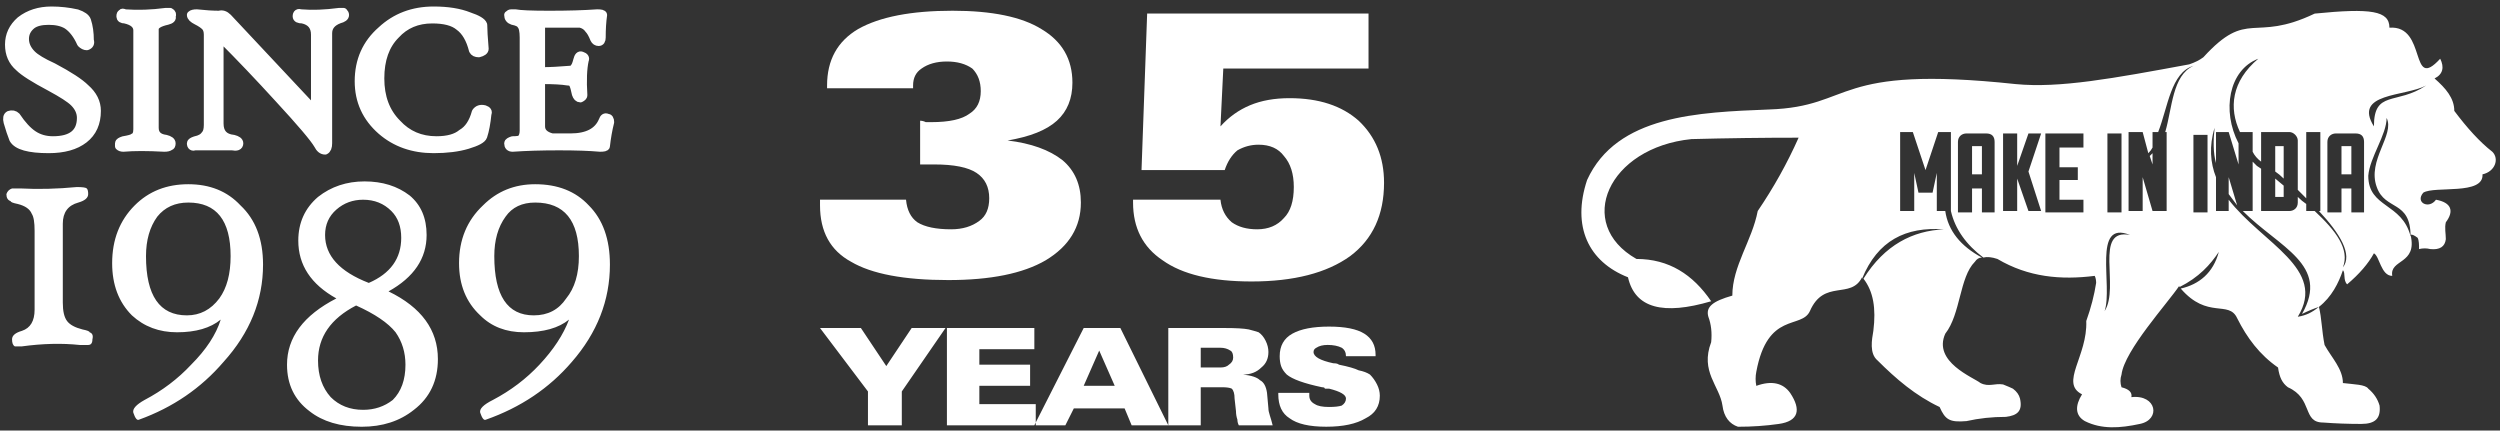 <svg xmlns="http://www.w3.org/2000/svg" width="180" height="31" viewBox="0 0 180 31" fill="none"><rect x="0" y="0" width="180" height="31" fill="#333333" stroke="none"/><path fill-rule="evenodd" clip-rule="evenodd" d="M6.959 7.982C6.959 8.862 6.655 9.538 6.046 10.012C5.436 10.486 4.59 10.723 3.507 10.723C2.086 10.723 1.24 10.486 0.969 10.012C0.834 9.674 0.699 9.268 0.563 8.794C0.495 8.523 0.529 8.354 0.665 8.286C0.868 8.219 1.037 8.252 1.172 8.388C1.578 8.997 1.985 9.437 2.391 9.708C2.797 9.978 3.271 10.114 3.812 10.114C5.166 10.114 5.842 9.572 5.842 8.489C5.842 8.083 5.673 7.711 5.335 7.373C5.064 7.102 4.489 6.73 3.609 6.256C2.458 5.647 1.714 5.173 1.375 4.834C0.902 4.428 0.665 3.887 0.665 3.21C0.665 2.533 0.935 1.958 1.477 1.484C2.086 1.01 2.831 0.773 3.71 0.773C4.32 0.773 4.929 0.841 5.538 0.976C5.944 1.112 6.181 1.281 6.249 1.484C6.384 1.89 6.452 2.364 6.452 2.905C6.519 3.109 6.452 3.244 6.249 3.312C6.113 3.312 5.978 3.244 5.842 3.109C5.572 2.499 5.233 2.059 4.827 1.789C4.489 1.586 4.049 1.484 3.507 1.484C2.966 1.484 2.56 1.586 2.289 1.789C1.951 2.059 1.781 2.398 1.781 2.804C1.781 3.21 1.951 3.582 2.289 3.921C2.56 4.191 3.067 4.496 3.812 4.834C4.963 5.444 5.741 5.951 6.147 6.357C6.689 6.831 6.959 7.373 6.959 7.982ZM12.34 1.18C12.408 1.315 12.306 1.416 12.036 1.484C11.426 1.619 11.122 1.823 11.122 2.093V9.2C11.122 9.674 11.393 9.945 11.934 10.012C12.205 10.08 12.34 10.181 12.34 10.317C12.34 10.452 12.306 10.52 12.239 10.52C12.171 10.588 12.036 10.621 11.832 10.621C10.614 10.554 9.633 10.554 8.888 10.621C8.753 10.621 8.651 10.588 8.584 10.52C8.584 10.452 8.584 10.384 8.584 10.317C8.584 10.249 8.685 10.181 8.888 10.114C9.294 10.046 9.531 9.978 9.599 9.911C9.802 9.843 9.904 9.64 9.904 9.302V2.195C9.904 1.789 9.599 1.518 8.99 1.383C8.787 1.383 8.685 1.315 8.685 1.18C8.685 1.044 8.719 0.976 8.787 0.976C8.787 0.909 8.854 0.909 8.99 0.976C9.937 1.044 10.919 1.01 11.934 0.875C12.137 0.875 12.239 0.875 12.239 0.875C12.374 0.943 12.408 1.044 12.34 1.18ZM24.828 1.078C24.828 1.213 24.692 1.315 24.422 1.383C23.88 1.586 23.61 1.924 23.61 2.398V7.677C23.61 8.76 23.61 9.64 23.61 10.317C23.61 10.588 23.542 10.757 23.406 10.825C23.203 10.825 23.034 10.689 22.899 10.418C22.628 9.945 21.68 8.828 20.056 7.068C18.635 5.511 17.281 4.09 15.995 2.804C15.927 2.736 15.893 2.736 15.893 2.804C15.826 2.804 15.792 2.838 15.792 2.905V8.895C15.792 9.572 16.13 9.945 16.807 10.012C17.078 10.08 17.213 10.181 17.213 10.317C17.213 10.52 17.044 10.588 16.706 10.52C15.555 10.52 14.675 10.52 14.066 10.52C13.863 10.588 13.761 10.52 13.761 10.317C13.761 10.249 13.863 10.181 14.066 10.114C14.405 10.046 14.641 9.911 14.777 9.708C14.912 9.572 14.98 9.335 14.98 8.997V2.499C14.98 2.229 14.912 2.026 14.777 1.89C14.641 1.755 14.438 1.619 14.168 1.484C13.897 1.349 13.761 1.213 13.761 1.078C13.829 1.01 13.964 0.976 14.168 0.976C14.777 1.044 15.318 1.078 15.792 1.078C15.995 1.01 16.198 1.078 16.401 1.281L22.493 7.779C22.56 7.914 22.628 7.982 22.696 7.982C22.696 7.982 22.696 7.914 22.696 7.779V2.499C22.696 1.89 22.391 1.518 21.782 1.383C21.511 1.383 21.376 1.315 21.376 1.18C21.376 0.976 21.477 0.909 21.68 0.976C22.493 1.044 23.406 1.01 24.422 0.875C24.557 0.875 24.659 0.875 24.726 0.875C24.794 0.943 24.828 1.01 24.828 1.078ZM35.082 8.185C35.014 8.862 34.913 9.403 34.777 9.809C34.71 10.012 34.337 10.215 33.66 10.418C32.984 10.621 32.172 10.723 31.224 10.723C29.735 10.723 28.483 10.283 27.467 9.403C26.384 8.456 25.843 7.271 25.843 5.85C25.843 4.361 26.384 3.142 27.467 2.195C28.483 1.247 29.735 0.773 31.224 0.773C32.239 0.773 33.085 0.909 33.762 1.18C34.371 1.383 34.71 1.586 34.777 1.789C34.777 2.127 34.811 2.702 34.879 3.515C34.879 3.65 34.743 3.752 34.473 3.819C34.27 3.819 34.134 3.752 34.067 3.616C33.864 2.804 33.525 2.229 33.051 1.89C32.645 1.552 32.002 1.383 31.122 1.383C30.04 1.383 29.16 1.755 28.483 2.499C27.738 3.244 27.366 4.293 27.366 5.647C27.366 7 27.772 8.083 28.584 8.895C29.329 9.708 30.276 10.114 31.427 10.114C32.239 10.114 32.848 9.945 33.254 9.606C33.728 9.335 34.067 8.828 34.27 8.083C34.405 7.88 34.608 7.813 34.879 7.88C35.082 7.948 35.15 8.049 35.082 8.185ZM43.915 8.794C43.779 9.335 43.678 9.911 43.61 10.52C43.61 10.588 43.475 10.621 43.204 10.621C42.459 10.554 41.478 10.52 40.26 10.52C38.974 10.52 37.857 10.554 36.909 10.621C36.706 10.621 36.605 10.52 36.605 10.317C36.605 10.249 36.706 10.181 36.909 10.114C37.248 10.114 37.451 10.08 37.519 10.012C37.654 9.877 37.722 9.674 37.722 9.403V2.702C37.722 2.229 37.654 1.924 37.519 1.789C37.451 1.653 37.248 1.552 36.909 1.484C36.706 1.416 36.605 1.281 36.605 1.078C36.672 1.01 36.74 0.976 36.808 0.976C36.808 0.976 36.909 0.976 37.112 0.976C37.451 1.044 38.263 1.078 39.549 1.078C40.903 1.078 42.053 1.044 43.001 0.976C43.272 0.976 43.407 1.01 43.407 1.078C43.339 1.552 43.306 2.093 43.306 2.702C43.306 2.905 43.238 3.007 43.102 3.007C42.967 3.007 42.865 2.939 42.798 2.804C42.663 2.466 42.527 2.229 42.392 2.093C42.256 1.89 42.053 1.755 41.783 1.687C41.512 1.687 40.666 1.687 39.245 1.687C39.109 1.687 39.008 1.721 38.94 1.789C38.94 1.789 38.94 1.856 38.94 1.992V5.038C38.94 5.105 39.008 5.139 39.143 5.139C39.617 5.139 40.26 5.105 41.072 5.038C41.207 5.038 41.309 4.97 41.377 4.834C41.444 4.767 41.512 4.598 41.58 4.327C41.647 4.056 41.749 3.955 41.884 4.022C42.087 4.09 42.155 4.191 42.087 4.327C41.952 4.936 41.918 5.782 41.986 6.865C41.986 6.933 41.918 7 41.783 7.068C41.647 7.068 41.546 6.966 41.478 6.763C41.41 6.425 41.343 6.188 41.275 6.053C41.207 5.917 41.072 5.85 40.869 5.85C40.463 5.782 39.854 5.748 39.041 5.748C38.974 5.748 38.94 5.782 38.94 5.85V9.099C38.94 9.505 39.211 9.775 39.752 9.911C39.887 9.911 40.327 9.911 41.072 9.911C42.29 9.911 43.069 9.505 43.407 8.692C43.475 8.489 43.576 8.422 43.712 8.489C43.847 8.489 43.915 8.591 43.915 8.794Z" fill="white" stroke="white" stroke-width="0.609" stroke-linecap="round" stroke-linejoin="round"></path><path fill-rule="evenodd" clip-rule="evenodd" d="M6.654 24.432C6.654 24.702 6.552 24.838 6.349 24.838C6.282 24.838 6.079 24.838 5.74 24.838C4.454 24.702 3.067 24.736 1.578 24.939C1.239 24.939 1.07 24.939 1.07 24.939C0.935 24.872 0.867 24.702 0.867 24.432C0.867 24.161 1.104 23.958 1.578 23.822C2.187 23.619 2.491 23.112 2.491 22.299V16.614C2.491 16.005 2.424 15.599 2.288 15.396C2.153 15.057 1.815 14.82 1.273 14.685C0.935 14.617 0.766 14.55 0.766 14.482C0.562 14.414 0.461 14.245 0.461 13.974C0.529 13.771 0.664 13.636 0.867 13.568C0.935 13.568 1.138 13.568 1.476 13.568C2.762 13.636 4.116 13.602 5.537 13.467C5.943 13.467 6.18 13.501 6.248 13.568C6.316 13.636 6.349 13.771 6.349 13.974C6.349 14.245 6.113 14.448 5.639 14.584C4.894 14.787 4.522 15.294 4.522 16.107V21.792C4.522 22.401 4.623 22.841 4.827 23.112C5.03 23.383 5.402 23.585 5.943 23.721C6.282 23.789 6.451 23.856 6.451 23.924C6.654 23.992 6.722 24.161 6.654 24.432ZM18.939 19.051C18.939 21.623 17.991 23.958 16.096 26.056C14.471 27.951 12.441 29.339 10.004 30.218C9.869 30.286 9.734 30.117 9.598 29.711C9.531 29.44 9.801 29.136 10.41 28.797C11.696 28.12 12.813 27.274 13.761 26.259C14.844 25.176 15.554 24.093 15.893 23.01C15.148 23.619 14.099 23.924 12.745 23.924C11.46 23.924 10.377 23.518 9.497 22.706C8.549 21.758 8.075 20.506 8.075 18.949C8.075 17.257 8.617 15.87 9.7 14.787C10.715 13.771 12.001 13.264 13.558 13.264C15.114 13.264 16.367 13.771 17.314 14.787C18.397 15.802 18.939 17.223 18.939 19.051ZM16.604 18.442C16.604 15.87 15.588 14.584 13.558 14.584C12.61 14.584 11.866 14.922 11.324 15.599C10.783 16.343 10.512 17.291 10.512 18.442C10.512 21.284 11.493 22.706 13.456 22.706C14.404 22.706 15.182 22.299 15.791 21.487C16.333 20.743 16.604 19.727 16.604 18.442ZM43.914 19.051C43.914 21.623 43 23.958 41.173 26.056C39.548 27.951 37.484 29.339 34.98 30.218C34.844 30.286 34.709 30.117 34.574 29.711C34.506 29.44 34.81 29.136 35.487 28.797C36.773 28.12 37.89 27.274 38.838 26.259C39.853 25.176 40.563 24.093 40.97 23.01C40.225 23.619 39.142 23.924 37.721 23.924C36.435 23.924 35.386 23.518 34.574 22.706C33.558 21.758 33.051 20.506 33.051 18.949C33.051 17.257 33.626 15.87 34.777 14.787C35.792 13.771 37.044 13.264 38.533 13.264C40.157 13.264 41.444 13.771 42.391 14.787C43.406 15.802 43.914 17.223 43.914 19.051ZM41.68 18.442C41.68 15.87 40.631 14.584 38.533 14.584C37.586 14.584 36.875 14.922 36.401 15.599C35.859 16.343 35.589 17.291 35.589 18.442C35.589 21.284 36.536 22.706 38.431 22.706C39.447 22.706 40.225 22.299 40.767 21.487C41.376 20.743 41.68 19.727 41.68 18.442ZM31.528 25.853C31.528 27.41 30.952 28.628 29.802 29.508C28.787 30.32 27.535 30.726 26.045 30.726C24.489 30.726 23.236 30.354 22.289 29.609C21.206 28.797 20.665 27.68 20.665 26.259C20.665 24.296 21.849 22.706 24.218 21.487C22.39 20.472 21.477 19.084 21.477 17.325C21.477 16.039 21.951 14.99 22.898 14.178C23.846 13.433 24.962 13.061 26.248 13.061C27.534 13.061 28.617 13.399 29.497 14.076C30.309 14.753 30.716 15.7 30.716 16.919C30.716 18.611 29.802 19.964 27.974 20.98C30.343 22.13 31.528 23.755 31.528 25.853ZM28.888 17.122C28.888 16.309 28.651 15.666 28.177 15.193C27.636 14.651 26.959 14.38 26.147 14.38C25.402 14.38 24.759 14.617 24.218 15.091C23.676 15.565 23.406 16.174 23.406 16.919C23.406 18.408 24.455 19.558 26.553 20.37C28.11 19.694 28.888 18.611 28.888 17.122ZM29.193 26.259C29.193 25.379 28.956 24.601 28.482 23.924C27.941 23.247 26.993 22.604 25.639 21.995C23.812 22.942 22.898 24.262 22.898 25.954C22.898 27.037 23.203 27.917 23.812 28.594C24.421 29.203 25.199 29.508 26.147 29.508C26.959 29.508 27.67 29.271 28.279 28.797C28.888 28.188 29.193 27.342 29.193 26.259ZM127.368 7.883C133.561 7.68 131.835 4.634 145.135 6.055C148.282 6.36 152.14 5.649 157.623 4.634C158.029 4.499 158.367 4.329 158.638 4.126C161.887 0.573 162.191 3.111 166.658 0.979C170.719 0.573 172.039 0.776 172.039 1.994C174.781 1.791 173.461 6.665 175.694 4.228C175.999 4.837 175.897 5.345 175.288 5.649C176.1 6.36 176.709 7.071 176.709 7.984C177.623 9.203 178.537 10.218 179.451 10.929C179.958 11.436 179.654 12.35 178.74 12.553C178.842 14.076 175.288 13.365 174.476 13.873C173.867 14.584 174.882 15.091 175.39 14.38C176.506 14.584 176.709 15.193 176.1 16.005C175.999 16.411 176.1 16.817 176.1 17.223C176.033 17.765 175.66 18.002 174.984 17.934C174.713 17.866 174.442 17.866 174.171 17.934C174.171 17.629 174.171 17.325 174.07 17.122C173.799 16.919 173.63 16.851 173.562 16.919C174.07 19.051 172.039 18.645 172.242 19.863C171.43 19.863 171.329 18.442 170.922 18.238C170.516 18.983 169.873 19.727 168.994 20.472C168.689 20.168 168.892 19.66 168.689 19.457C168.384 20.37 167.877 21.386 166.963 22.096C166.557 22.232 166.151 22.401 165.745 22.604C167.775 19.051 164.12 17.832 161.481 15.193H162.191V11.639C162.259 11.707 162.361 11.809 162.496 11.944L162.8 12.147V15.193H164.831C165.136 15.193 165.44 14.99 165.44 14.584V14.178C165.643 14.38 165.846 14.55 166.049 14.685V15.193H166.658C168.181 16.614 169.197 17.934 168.689 19.254C169.4 18.34 168.486 16.817 166.963 15.193H167.065V9.507H166.049V14.279C165.846 14.076 165.643 13.873 165.44 13.67V10.116C165.44 9.812 165.136 9.507 164.831 9.507H162.8V11.639C162.53 11.436 162.327 11.199 162.191 10.929V9.507H161.278C160.465 7.781 160.668 5.852 162.597 4.228C160.465 5.04 159.958 7.984 161.176 10.319V11.842L160.465 9.507H159.552V11.741C159.349 11.03 159.349 10.116 159.45 9.203C159.044 10.523 159.146 11.741 159.552 12.756V15.193H160.465V14.38C162.902 17.528 167.572 19.355 165.44 22.807C166.049 22.706 166.455 22.503 166.963 22.096C167.166 22.909 167.166 23.822 167.369 24.838C167.877 25.751 168.689 26.564 168.689 27.579C169.501 27.68 170.313 27.68 170.516 27.985C170.923 28.323 171.193 28.73 171.329 29.203C171.43 30.117 171.024 30.523 170.009 30.523C169.061 30.523 168.147 30.489 167.268 30.422C165.745 30.422 166.557 28.696 164.729 27.883C164.323 27.579 164.12 27.173 164.019 26.462C162.699 25.548 161.785 24.33 161.075 22.909C160.465 21.589 158.943 23.01 157.014 20.777C158.333 20.472 159.349 19.66 159.755 18.137C159.146 19.051 158.333 19.964 156.912 20.675V20.574C156.1 21.792 152.952 25.244 152.749 26.97C152.648 27.274 152.648 27.579 152.749 27.883C153.291 28.019 153.528 28.256 153.46 28.594C155.288 28.391 155.592 30.218 154.069 30.523C152.648 30.828 151.328 30.929 150.11 30.32C149.399 29.914 149.399 29.203 149.907 28.391C148.282 27.579 150.313 25.65 150.211 23.112C150.55 22.164 150.787 21.25 150.922 20.37C150.922 20.168 150.888 19.998 150.82 19.863C148.384 20.168 146.049 19.964 143.815 18.645C143.409 18.509 143.071 18.475 142.8 18.543C141.582 17.629 140.769 16.513 140.465 15.193V9.507H139.551L138.637 12.248L137.724 9.507H136.81V15.193H137.825V12.451L138.13 13.873H139.145L139.45 12.451V15.193H140.059C140.262 16.614 141.175 17.731 142.698 18.543C142.495 18.543 142.326 18.645 142.191 18.848C141.074 19.964 141.176 22.604 140.059 24.026C139.145 26.056 142.089 27.173 142.597 27.579C143.206 27.883 143.612 27.579 144.221 27.68C144.56 27.816 144.797 27.917 144.932 27.985C145.203 28.188 145.372 28.425 145.44 28.696C145.643 29.609 145.237 29.914 144.424 30.015C143.409 30.015 142.495 30.117 141.582 30.32C140.363 30.422 140.059 30.218 139.653 29.305C137.927 28.493 136.505 27.274 135.186 25.954C134.576 25.447 134.779 24.432 134.881 23.822C135.084 22.198 134.881 20.98 134.17 20.066C135.693 17.629 137.724 16.614 139.957 16.513C137.216 16.309 135.185 17.325 134.069 20.066C134.069 19.998 134.069 19.964 134.069 19.964C133.256 21.589 131.327 20.066 130.312 22.401C129.703 23.721 127.266 22.401 126.454 26.767C126.387 27.105 126.387 27.444 126.454 27.782C127.571 27.376 128.383 27.579 128.891 28.29C129.703 29.508 129.5 30.32 128.079 30.523C127.131 30.659 126.15 30.726 125.134 30.726C124.525 30.523 124.119 30.015 124.018 29.203C123.815 27.782 122.393 26.767 123.205 24.635C123.273 23.958 123.205 23.349 123.002 22.807C122.799 22.096 123.307 21.69 124.728 21.284C124.728 19.152 126.15 17.325 126.556 15.193C127.706 13.501 128.688 11.741 129.5 9.913C126.928 9.913 124.356 9.947 121.784 10.015C115.794 10.624 113.357 16.107 117.825 18.645C120.16 18.645 121.886 19.761 123.205 21.69C119.754 22.706 117.723 22.198 117.215 19.964C114.373 18.848 113.154 16.309 114.271 12.959C116.403 8.289 122.292 8.086 127.368 7.883ZM161.075 14.787C160.871 14.516 160.668 14.245 160.465 13.974V12.756L161.075 14.787ZM143.612 10.218C143.612 9.812 143.409 9.609 143.003 9.609H141.582C141.277 9.609 140.972 9.812 140.972 10.218V15.294H141.988V13.568H142.698V15.294H143.612V10.218ZM142.698 12.553H141.988V10.523H142.698V12.553ZM146.962 9.609H146.049L145.237 11.944V9.609H144.221V15.193H145.237V12.858L146.049 15.193H146.962L146.049 12.35L146.962 9.609ZM148.282 14.38V12.959H149.602V12.045H148.282V10.624H150.008V9.609H147.267V15.294H150.008V14.38H148.282ZM151.734 15.294H152.749V9.609H151.734V15.294ZM157.927 15.294H158.942V9.71H157.927V15.294ZM170.212 10.218C170.212 9.812 170.009 9.609 169.603 9.609H168.181C167.877 9.609 167.572 9.812 167.572 10.218V15.294H168.587V13.568H169.298V15.294H170.212V10.218ZM169.298 12.553H168.587V10.523H169.298V12.553ZM154.272 9.507H153.257V15.193H154.272V12.756L154.983 15.193H155.998V9.507H155.897C156.404 7.781 156.404 5.446 157.927 4.736C156.303 5.243 156.1 7.68 155.389 9.507H154.983V10.624C154.915 10.759 154.814 10.895 154.678 11.03L154.272 9.507ZM154.983 11.842L154.78 11.233C154.848 11.165 154.915 11.098 154.983 11.03V11.842ZM171.126 13.467C170.415 11.538 172.445 9.71 171.836 8.492C171.836 9.71 170.618 11.335 170.516 12.655C170.516 14.99 172.953 14.584 173.562 17.02C173.562 14.38 171.735 15.193 171.126 13.467ZM174.679 6.157C173.156 6.969 169.4 6.665 170.922 9.101C170.922 6.462 172.547 7.578 174.679 6.157ZM164.425 14.178H163.816V12.858L164.425 13.365V14.178ZM163.816 10.523H164.425V12.858C164.222 12.655 164.019 12.485 163.816 12.35V10.523ZM153.359 16.919C150.617 15.802 152.14 20.574 151.531 22.401C152.648 20.675 150.719 16.411 153.359 16.919Z" fill="white"></path><path fill-rule="evenodd" clip-rule="evenodd" d="M59.041 14.378H65.234C65.302 15.122 65.573 15.664 66.046 16.002C66.588 16.341 67.4 16.51 68.483 16.51C69.295 16.51 69.972 16.307 70.513 15.901C70.987 15.562 71.224 15.021 71.224 14.276C71.224 13.464 70.919 12.855 70.31 12.449C69.701 12.043 68.686 11.84 67.265 11.84C66.994 11.84 66.791 11.84 66.655 11.84C66.52 11.84 66.385 11.84 66.249 11.84V8.692C66.385 8.692 66.52 8.726 66.655 8.794C66.859 8.794 66.994 8.794 67.061 8.794C68.347 8.794 69.261 8.591 69.803 8.185C70.344 7.846 70.615 7.305 70.615 6.56C70.615 5.884 70.412 5.342 70.006 4.936C69.532 4.598 68.923 4.428 68.178 4.428C67.434 4.428 66.825 4.598 66.351 4.936C65.945 5.207 65.742 5.613 65.742 6.154V6.357H59.549V6.154C59.549 4.327 60.293 2.973 61.782 2.093C63.339 1.213 65.606 0.773 68.584 0.773C71.427 0.773 73.559 1.213 74.981 2.093C76.469 2.973 77.214 4.259 77.214 5.951C77.214 7.102 76.842 8.016 76.097 8.692C75.353 9.369 74.168 9.843 72.544 10.114C74.236 10.317 75.556 10.791 76.503 11.535C77.383 12.28 77.823 13.295 77.823 14.581C77.823 16.341 76.977 17.728 75.285 18.744C73.661 19.691 71.326 20.165 68.28 20.165C65.099 20.165 62.764 19.725 61.275 18.845C59.785 18.033 59.041 16.679 59.041 14.784C59.041 14.716 59.041 14.649 59.041 14.581C59.041 14.446 59.041 14.378 59.041 14.378ZM82.189 12.246L82.595 0.976H98.534V4.936H88.077L87.874 9.099C88.483 8.422 89.194 7.914 90.006 7.576C90.819 7.237 91.766 7.068 92.849 7.068C94.947 7.068 96.606 7.609 97.824 8.692C99.042 9.843 99.651 11.332 99.651 13.16C99.651 15.461 98.839 17.221 97.215 18.439C95.522 19.657 93.154 20.266 90.108 20.266C87.265 20.266 85.133 19.759 83.712 18.744C82.29 17.796 81.58 16.408 81.58 14.581V14.378H87.874C87.942 15.055 88.213 15.596 88.686 16.002C89.16 16.341 89.769 16.51 90.514 16.51C91.326 16.51 91.969 16.239 92.443 15.698C92.917 15.224 93.154 14.479 93.154 13.464C93.154 12.517 92.917 11.772 92.443 11.231C92.037 10.689 91.428 10.418 90.615 10.418C90.074 10.418 89.566 10.554 89.093 10.825C88.686 11.163 88.382 11.637 88.179 12.246H82.189ZM62.493 30.622V28.185L59.041 23.617H61.985L63.813 26.358L65.64 23.617H68.077L64.93 28.185V30.622H62.493ZM68.178 30.622V23.617H74.473V25.14H70.513V26.256H74.168V27.779H70.513V29.099H74.574V30.419L74.473 30.622H68.178ZM76.706 30.622H74.574V30.419L78.026 23.617H80.666L84.118 30.622H81.478L80.971 29.404H77.316L76.706 30.622ZM80.26 27.779L79.143 25.241L78.026 27.779H80.26ZM84.118 30.622V23.617H88.179C88.991 23.617 89.566 23.651 89.905 23.718C90.175 23.786 90.412 23.854 90.615 23.921C90.819 24.057 90.988 24.26 91.123 24.53C91.258 24.801 91.326 25.072 91.326 25.343C91.326 25.816 91.157 26.189 90.819 26.459C90.48 26.798 90.04 26.967 89.499 26.967C90.108 27.035 90.514 27.17 90.717 27.373C90.988 27.509 91.157 27.813 91.225 28.287L91.326 29.404C91.326 29.539 91.36 29.708 91.428 29.911C91.495 30.114 91.563 30.351 91.631 30.622H89.194C89.126 30.487 89.093 30.351 89.093 30.216C89.025 30.013 88.991 29.81 88.991 29.607L88.889 28.693C88.889 28.355 88.822 28.118 88.686 27.982C88.551 27.915 88.314 27.881 87.976 27.881H86.453V30.622H84.118ZM86.453 25.038V26.459H87.874C88.145 26.459 88.348 26.392 88.484 26.256C88.686 26.121 88.788 25.952 88.788 25.749C88.788 25.478 88.72 25.309 88.585 25.241C88.382 25.106 88.145 25.038 87.874 25.038H86.453ZM94.27 28.287C94.27 28.422 94.27 28.49 94.27 28.49C94.27 28.761 94.406 28.964 94.677 29.099C94.88 29.235 95.218 29.302 95.692 29.302C96.098 29.302 96.403 29.268 96.606 29.201C96.809 29.065 96.91 28.896 96.91 28.693C96.91 28.422 96.504 28.185 95.692 27.982C95.556 27.982 95.455 27.982 95.387 27.982C95.387 27.915 95.32 27.881 95.184 27.881C93.898 27.61 93.052 27.305 92.646 26.967C92.443 26.764 92.308 26.561 92.24 26.358C92.172 26.155 92.138 25.918 92.138 25.647C92.138 24.903 92.443 24.361 93.052 24.023C93.661 23.684 94.541 23.515 95.692 23.515C96.842 23.515 97.688 23.684 98.23 24.023C98.771 24.361 99.042 24.869 99.042 25.546V25.647H96.91C96.91 25.377 96.809 25.173 96.606 25.038C96.335 24.903 95.996 24.835 95.59 24.835C95.252 24.835 94.981 24.903 94.778 25.038C94.643 25.106 94.575 25.207 94.575 25.343C94.575 25.681 95.049 25.952 95.996 26.155C96.199 26.155 96.335 26.189 96.402 26.256C97.079 26.392 97.553 26.527 97.824 26.663C98.162 26.73 98.433 26.832 98.636 26.967C98.839 27.17 99.008 27.407 99.144 27.678C99.279 27.948 99.347 28.219 99.347 28.49C99.347 29.235 99.008 29.776 98.331 30.114C97.655 30.52 96.707 30.724 95.489 30.724C94.27 30.724 93.391 30.52 92.849 30.114C92.308 29.776 92.037 29.201 92.037 28.388V28.287H94.27Z" fill="white"></path></svg>
